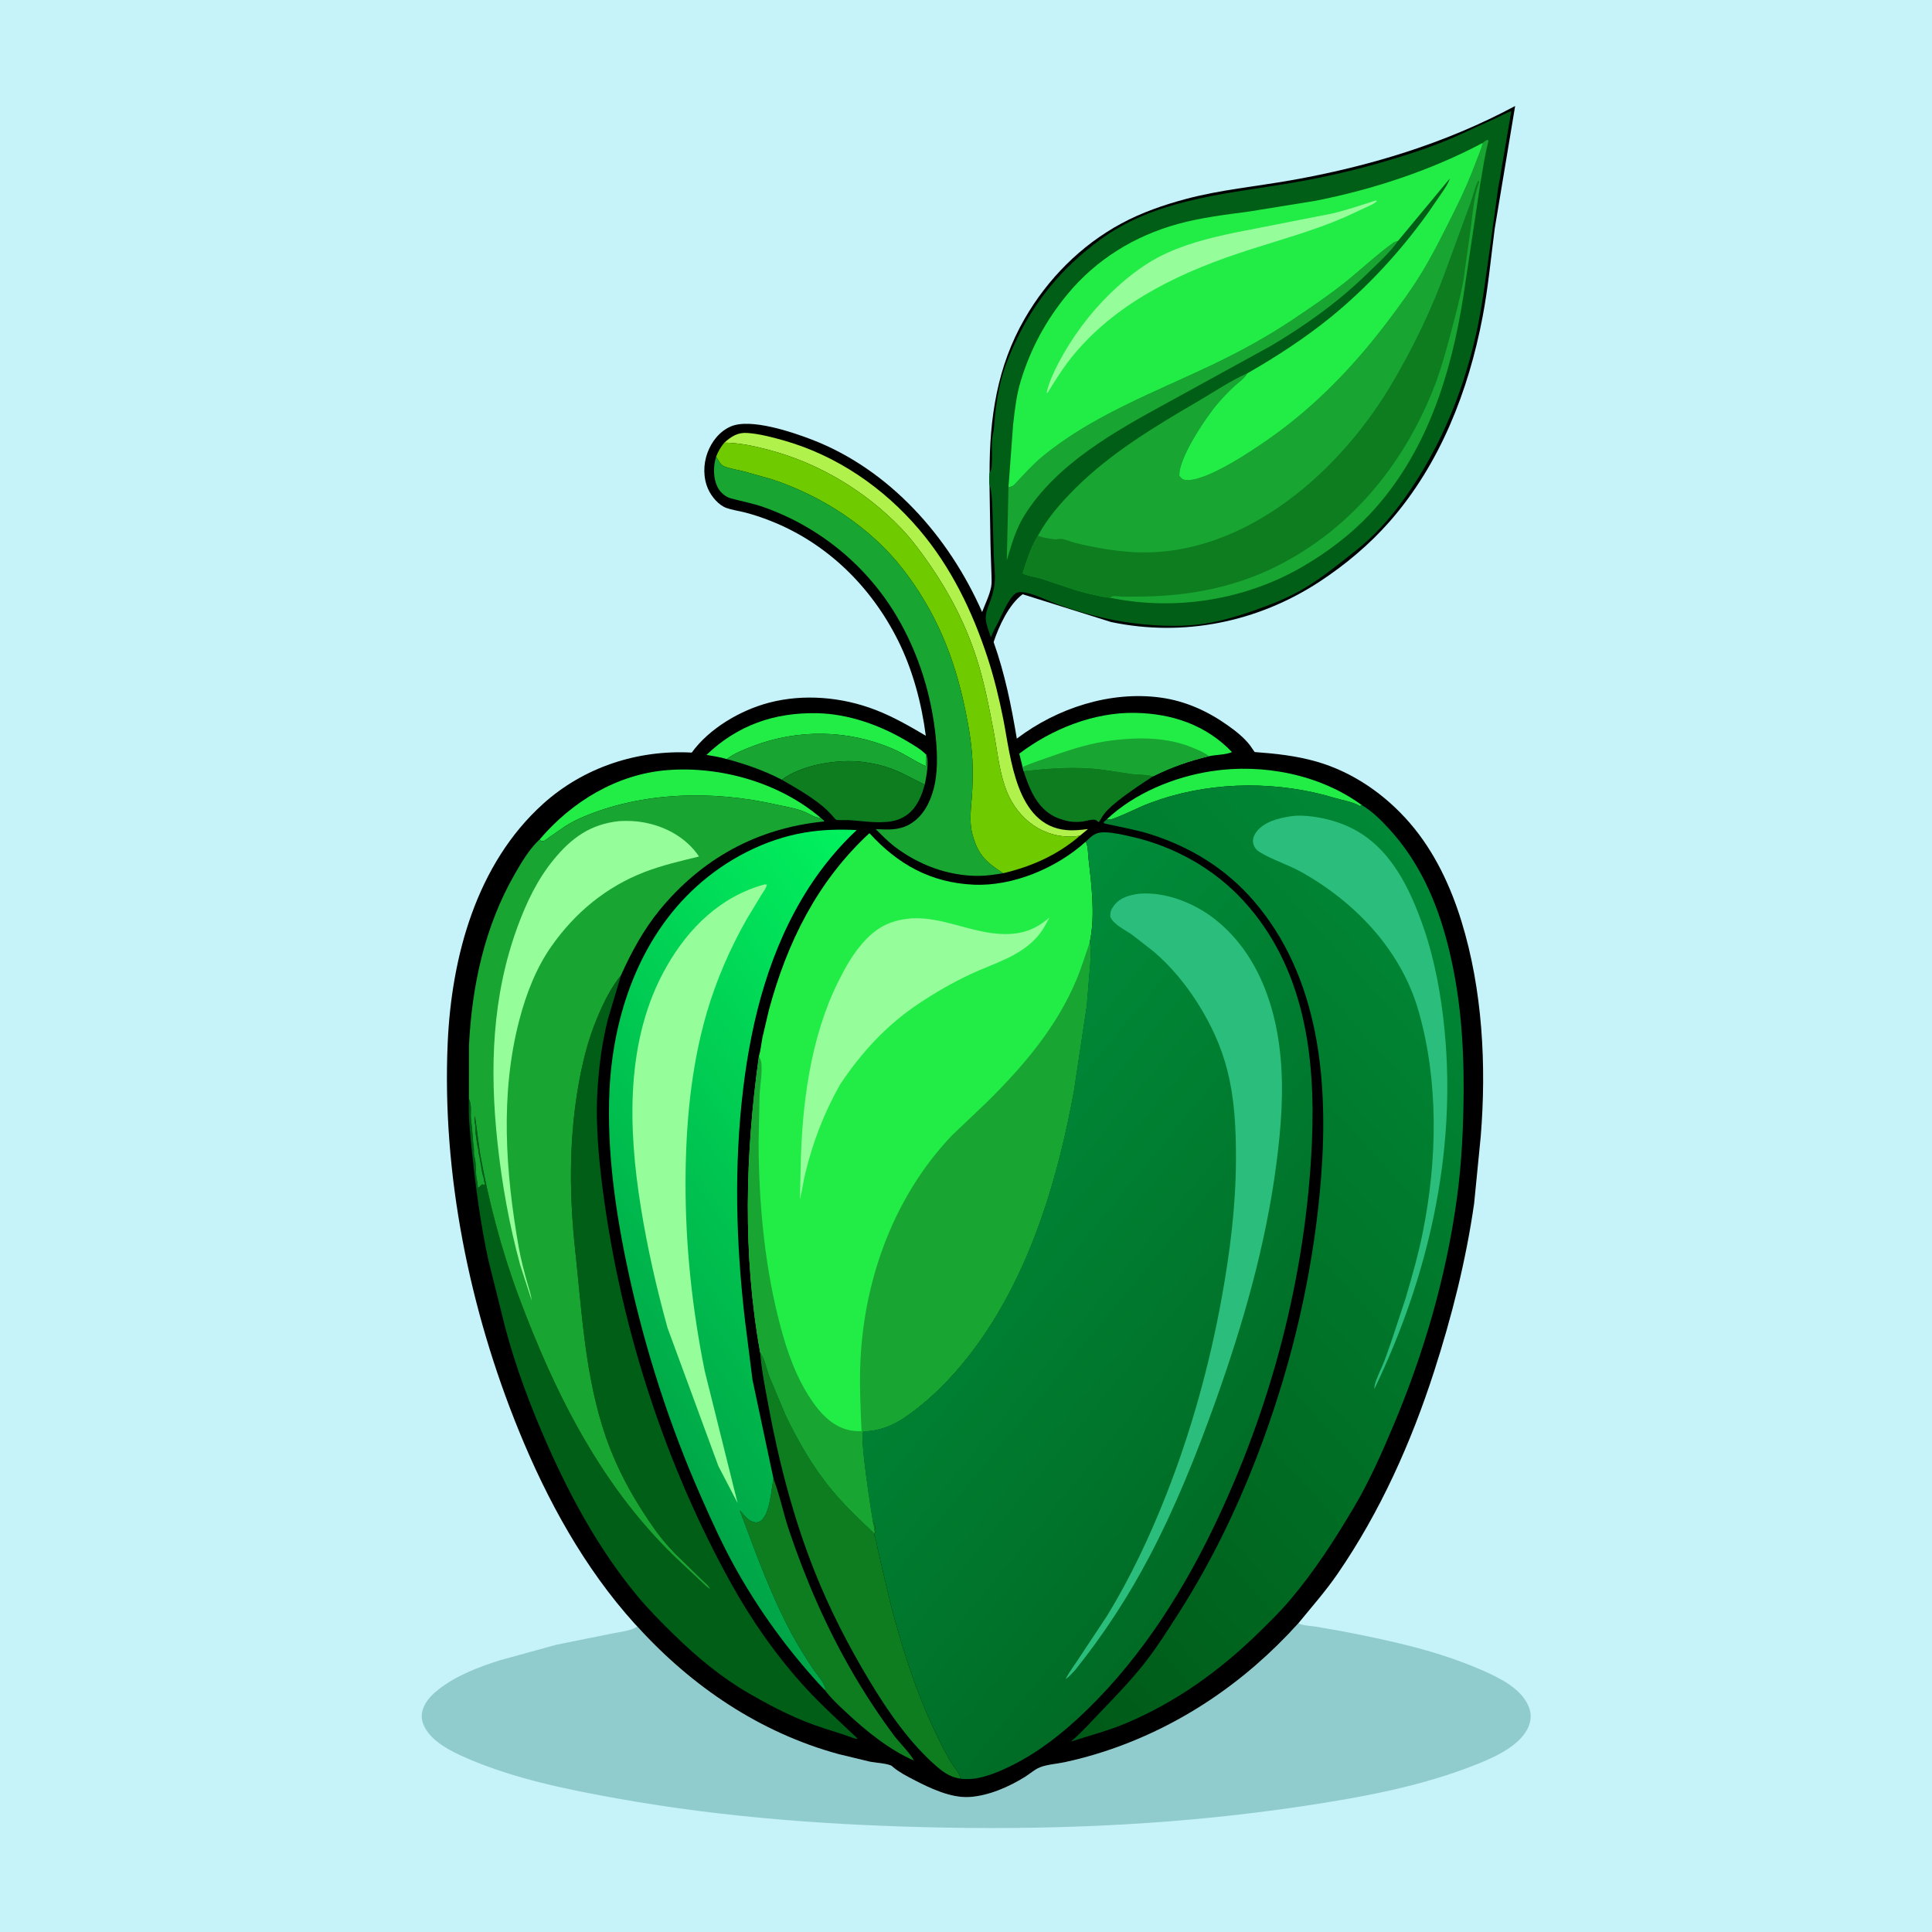 <svg version="1.1" xmlns="http://www.w3.org/2000/svg" style="display: block;" viewBox="0 0 2048 2048" width="1024" height="1024">
<defs>
	<linearGradient id="Gradient1" gradientUnits="userSpaceOnUse" x1="640.125" y1="1475.25" x2="1094.74" y2="1144.69">
		<stop class="stop0" offset="0" stop-opacity="1" stop-color="rgb(0,165,71)"/>
		<stop class="stop1" offset="1" stop-opacity="1" stop-color="rgb(1,242,94)"/>
	</linearGradient>
	<linearGradient id="Gradient2" gradientUnits="userSpaceOnUse" x1="924.134" y1="1600.05" x2="1582.29" y2="1002.21">
		<stop class="stop0" offset="0" stop-opacity="1" stop-color="rgb(0,90,23)"/>
		<stop class="stop1" offset="1" stop-opacity="1" stop-color="rgb(0,136,54)"/>
	</linearGradient>
	<linearGradient id="Gradient3" gradientUnits="userSpaceOnUse" x1="1352.49" y1="1570.55" x2="900.79" y2="1198.02">
		<stop class="stop0" offset="0" stop-opacity="1" stop-color="rgb(0,107,37)"/>
		<stop class="stop1" offset="1" stop-opacity="1" stop-color="rgb(0,141,58)"/>
	</linearGradient>
</defs>
<path transform="translate(0,0)" fill="rgb(198,242,249)" d="M -0 -0 L 2048 0 L 2048 2048 L -0 2048 L -0 -0 z"/>
<path transform="translate(0,0)" fill="rgb(144,204,205)" d="M 1376.22 1720.84 L 1377.71 1721.44 C 1382.69 1723.32 1389.27 1723.49 1394.56 1724.26 L 1422.29 1729.11 C 1473.32 1738.98 1524.77 1749.96 1572.5 1771.14 C 1589.73 1778.79 1611.3 1789.36 1619.66 1807.23 C 1623.23 1814.86 1623.62 1821.88 1620.52 1829.71 C 1612.62 1849.68 1585.88 1861.95 1567.25 1869.5 C 1507.58 1893.67 1442.97 1905.3 1379.59 1914.8 C 1254.44 1933.55 1128.97 1939.59 1002.5 1937.34 C 886.053 1935.26 769.455 1927.09 654.708 1906.52 C 601.339 1896.95 545.741 1885.68 495.769 1864.15 C 478.829 1856.84 455.26 1845.62 448.458 1827.05 C 446.073 1820.54 446.911 1814.03 449.911 1807.92 C 453.342 1800.92 459.203 1795.31 465.267 1790.58 C 483.834 1776.09 507.467 1767.08 529.727 1760.04 L 589.871 1743.48 L 649.083 1731.57 C 657.174 1729.89 668.9 1728.8 675.606 1724.18 C 733.293 1787.76 805.679 1836.79 889.152 1859.49 L 922.117 1867.45 C 927.37 1868.53 941.796 1869.35 945.534 1872.14 L 946.743 1873.26 C 952.929 1878.51 961.077 1882.73 968.243 1886.46 C 985.415 1895.41 1007.84 1906.14 1027.59 1904.91 C 1048.02 1903.63 1069.28 1894.28 1086.5 1883.59 C 1091.55 1880.46 1096.76 1875.69 1102.23 1873.5 C 1109.97 1870.4 1120.32 1869.79 1128.61 1868.01 C 1142.33 1865.07 1156.15 1861.34 1169.5 1857.02 C 1249.94 1830.96 1319.78 1783.43 1376.22 1720.84 z"/>
<path transform="translate(0,0)" fill="rgb(0,0,0)" d="M 1048.98 501.239 C 1048.95 443.236 1056.85 388.681 1086.23 337.759 C 1110.48 295.732 1145.74 260.046 1188.6 236.953 C 1210.3 225.261 1233.15 217.331 1256.91 210.965 C 1293.15 201.251 1330.97 197.722 1367.87 191.219 C 1450.72 176.618 1531.7 152.288 1606.12 112.36 L 1584.5 242.092 C 1580.42 273.356 1577.52 304.882 1571.62 335.872 C 1556.66 414.512 1526.43 491.995 1473.12 552.802 C 1451.7 577.234 1425.69 599.004 1398.55 616.756 C 1333.02 659.623 1254.44 675.492 1177.81 659.372 L 1084.03 629.92 C 1069.4 640.773 1058.96 663.619 1053.27 680.573 C 1065.23 714.316 1071.96 747.719 1077.87 782.968 C 1120.4 750.663 1177.04 732.111 1230.51 739.5 C 1256.61 743.106 1280.02 753.734 1301.42 768.891 C 1309.88 774.884 1318.76 781.846 1325.09 790.133 L 1329.98 797.193 C 1352.09 798.791 1373.82 801.137 1395.24 807.235 C 1434.06 818.285 1468.68 842.375 1494.86 872.875 C 1520.49 902.729 1537.61 939.043 1549.14 976.406 C 1571.56 1049.09 1575.78 1129.11 1569.64 1204.66 L 1562.64 1275.76 C 1553.91 1336.5 1539.05 1395.27 1520.27 1453.59 C 1495.94 1529.11 1463.01 1602.71 1417.94 1668.24 C 1405.13 1686.87 1390.47 1703.4 1376.22 1720.84 C 1319.78 1783.43 1249.94 1830.96 1169.5 1857.02 C 1156.15 1861.34 1142.33 1865.07 1128.61 1868.01 C 1120.32 1869.79 1109.97 1870.4 1102.23 1873.5 C 1096.76 1875.69 1091.55 1880.46 1086.5 1883.59 C 1069.28 1894.28 1048.02 1903.63 1027.59 1904.91 C 1007.84 1906.14 985.415 1895.41 968.243 1886.46 C 961.077 1882.73 952.929 1878.51 946.743 1873.26 L 945.534 1872.14 C 941.796 1869.35 927.37 1868.53 922.117 1867.45 L 889.152 1859.49 C 805.679 1836.79 733.293 1787.76 675.606 1724.18 L 673.047 1721.5 C 619.346 1662.11 580.051 1590.32 549.972 1516.51 C 497.648 1388.12 468.419 1244.38 474.573 1105.53 C 478.649 1013.56 505.231 915.766 575.562 852.233 C 618.573 813.38 675.755 794.604 733.268 797.783 C 751.905 772.114 784.706 752.915 815.1 744.91 C 851.917 735.215 892.627 738.858 928.026 752.504 C 946.739 759.717 964.164 769.741 981.383 779.911 C 976.917 745.297 967.45 709.86 951.799 678.612 C 923.24 621.596 876.574 575.715 816.819 552.152 C 807.679 548.548 798.445 545.413 788.908 543.04 C 782.65 541.483 776.017 540.601 769.943 538.419 C 761.78 535.487 754.351 526.512 750.838 518.862 C 745.303 506.81 745.396 492.338 749.927 480 C 754.297 468.099 762.798 457.219 774.625 452.08 C 795.506 443.006 839.715 457.969 860.516 465.97 C 943.228 497.787 1005.98 569.053 1041.1 648.781 C 1044.32 640.216 1048.94 631.032 1050.67 622.049 C 1051.5 617.706 1051.05 612.761 1050.98 608.33 L 1049.99 578.5 L 1048.89 513.548 C 1048.41 509.45 1048.78 505.347 1048.98 501.239 z"/>
<path transform="translate(0,0)" fill="rgb(34,237,71)" d="M 1173.1 868.632 C 1202.68 840.717 1244.51 823.589 1284.2 817.488 C 1338.6 809.126 1399.08 820.84 1443.72 853.536 L 1441.47 854.5 L 1440.3 853.76 C 1433.49 849.973 1422.6 848.197 1415 845.895 C 1356.02 828.042 1288.87 827.97 1230.15 847.333 C 1223.24 849.613 1216.33 852.125 1209.67 855.05 C 1201.02 858.849 1192.47 863.111 1183.64 866.466 C 1180.22 867.764 1176.8 869.422 1173.1 868.632 z"/>
<path transform="translate(0,0)" fill="rgb(34,237,71)" d="M 770.441 804.677 C 763.508 802.544 756.003 801.521 748.862 800.235 C 781.996 768.628 820.719 755.185 865.984 756.015 C 899.318 756.626 933.357 768.818 961.749 785.822 C 968.576 789.91 976.432 794.366 981.982 800.123 L 981.546 812.251 C 969.227 806.8 958.476 798.939 946.08 793.633 C 899.042 773.498 846.098 772.603 798.195 790.887 C 789.333 794.269 777.767 798.768 770.441 804.677 z"/>
<path transform="translate(0,0)" fill="rgb(13,125,32)" d="M 1085.02 817.181 C 1109.08 814.542 1133.23 812.599 1157.45 814.468 C 1171.81 815.577 1186 818.354 1200.26 820.298 C 1207.21 821.245 1215.86 820.536 1222.34 822.847 C 1209.62 831.284 1196.88 839.401 1185 849.019 C 1178.49 854.289 1171.47 860.1 1167.35 867.522 C 1166.44 869.152 1165.97 870.266 1164.5 871.473 C 1163.37 870.512 1162.17 869.328 1160.66 869.039 C 1157.47 868.429 1152.26 870.059 1148.96 870.615 C 1142.37 871.726 1135.14 871.519 1128.72 869.63 L 1127 869.102 C 1123.73 868.142 1120.71 867.162 1117.68 865.587 C 1098.79 855.788 1091.26 836.361 1085.02 817.181 z"/>
<path transform="translate(0,0)" fill="rgb(24,165,50)" d="M 770.441 804.677 C 777.767 798.768 789.333 794.269 798.195 790.887 C 846.098 772.603 899.042 773.498 946.08 793.633 C 958.476 798.939 969.227 806.8 981.546 812.251 L 981.982 800.123 C 984.979 807.967 981.945 823.479 980.276 831.741 C 969.732 826.85 959.548 820.827 948.838 816.408 C 937.671 811.799 926.16 809.192 914.211 807.647 C 888.993 804.387 849.456 810.637 828.841 826.592 C 810.198 816.859 790.725 810.064 770.441 804.677 z"/>
<path transform="translate(0,0)" fill="rgb(34,237,71)" d="M 572.11 889.78 C 606.236 849.652 654.183 820.563 707.267 816.37 C 763.894 811.898 826.127 829.645 869.724 866.727 C 864.77 867.553 857.61 862.447 852.864 860.528 C 843.429 856.713 832.35 855.055 822.413 852.798 C 755.828 837.675 680.595 839.105 617.232 866.36 C 610.972 869.052 605.025 872.102 599.267 875.751 L 582.444 887.402 C 581.067 888.361 577.566 891.3 576 891.628 C 575.172 891.801 574.311 891.525 573.466 891.473 L 572.11 889.78 z"/>
<path transform="translate(0,0)" fill="rgb(13,125,32)" d="M 828.841 826.592 C 849.456 810.637 888.993 804.387 914.211 807.647 C 926.16 809.192 937.671 811.799 948.838 816.408 C 959.548 820.827 969.732 826.85 980.276 831.741 C 977.719 841.003 974.271 850.19 968.042 857.664 C 961.261 865.801 951.708 870.21 941.223 871.138 L 939.5 871.276 C 925.88 872.496 913.045 870.052 899.537 869.343 C 897.12 869.216 887.697 869.707 886.283 868.896 C 884.923 868.116 882.576 864.845 881.386 863.579 C 878.169 860.153 874.87 856.937 871.215 853.978 C 858.033 843.309 843.479 835.032 828.841 826.592 z"/>
<path transform="translate(0,0)" fill="rgb(176,242,75)" d="M 767.842 469.209 C 775.322 462.616 781.941 458.225 792.233 458.959 C 804.776 459.853 818.43 463.394 830.533 466.823 C 886.956 482.809 936.454 516.793 974.332 561.303 C 1008.06 600.934 1030.88 648.136 1046.95 697.377 C 1053.85 718.539 1059.13 740.301 1063.48 762.125 C 1071.55 802.579 1076.75 874.815 1130.3 879.901 C 1137.77 880.61 1145.9 879.815 1153.33 878.803 L 1145 885.724 C 1141.22 886.561 1137.48 886.879 1133.61 886.83 C 1100.83 886.416 1075.6 864.034 1065.34 833.855 C 1058.9 814.919 1057.03 794.975 1053.34 775.43 C 1048.38 749.2 1043.26 722.39 1034.99 697 C 1023.48 661.667 1007.01 629.588 985.935 599 C 976.54 585.361 966.582 571.8 955.108 559.817 C 917.561 520.609 867.933 490.867 815.35 477.007 C 799.125 472.73 784.718 469.536 767.842 469.209 z"/>
<path transform="translate(0,0)" fill="rgb(34,237,71)" d="M 1083.97 812.979 L 1080.47 798.912 C 1114.88 772.806 1159.35 754.932 1202.96 755.662 C 1242.36 756.322 1278.36 768.405 1305.99 797.24 C 1299.5 800.133 1288.99 800.036 1281.65 801.589 C 1260.6 806.582 1241.69 813.204 1222.34 822.847 C 1215.86 820.536 1207.21 821.245 1200.26 820.298 C 1186 818.354 1171.81 815.577 1157.45 814.468 C 1133.23 812.599 1109.08 814.542 1085.02 817.181 L 1083.97 812.979 z"/>
<path transform="translate(0,0)" fill="rgb(24,165,50)" d="M 1083.97 812.979 C 1094.41 808.463 1105.28 804.943 1116.01 801.169 C 1136.99 793.79 1157.3 787.422 1179.47 784.753 C 1207.81 781.343 1237.45 781.44 1264.13 792.521 C 1270.22 795.046 1276.43 797.507 1281.65 801.589 C 1260.6 806.582 1241.69 813.204 1222.34 822.847 C 1215.86 820.536 1207.21 821.245 1200.26 820.298 C 1186 818.354 1171.81 815.577 1157.45 814.468 C 1133.23 812.599 1109.08 814.542 1085.02 817.181 L 1083.97 812.979 z"/>
<path transform="translate(0,0)" fill="rgb(13,125,32)" d="M 819.925 1567.53 C 826.656 1585.14 830.422 1604.51 836.51 1622.51 C 854.412 1675.44 876.294 1725.87 904.459 1774.2 C 917.549 1796.66 931.932 1818.51 947.459 1839.37 C 954.031 1848.2 963.555 1856.81 968.856 1866.27 C 942.78 1855 917.937 1834.77 897.232 1815.42 C 889.508 1808.2 881.012 1800.43 874.719 1791.93 C 874.928 1790.18 875.023 1789.24 874.367 1787.6 C 871.869 1781.35 865.507 1774.44 861.699 1768.73 C 853.441 1756.35 845.509 1743.69 838.517 1730.55 C 816.223 1688.65 800.805 1645.23 784.188 1600.97 C 787.785 1604.74 791.595 1610.31 796.392 1612.49 C 799.183 1613.75 802.141 1614.41 805 1613.04 C 816.231 1607.65 817.61 1578.44 819.925 1567.53 z"/>
<path transform="translate(0,0)" fill="rgb(111,202,0)" d="M 759.116 484.149 C 761.212 478.492 764 473.845 767.842 469.209 C 784.718 469.536 799.125 472.73 815.35 477.007 C 867.933 490.867 917.561 520.609 955.108 559.817 C 966.582 571.8 976.54 585.361 985.935 599 C 1007.01 629.588 1023.48 661.667 1034.99 697 C 1043.26 722.39 1048.38 749.2 1053.34 775.43 C 1057.03 794.975 1058.9 814.919 1065.34 833.855 C 1075.6 864.034 1100.83 886.416 1133.61 886.83 C 1137.48 886.879 1141.22 886.561 1145 885.724 C 1121.28 906.225 1093.75 918.507 1063.45 925.662 C 1045.07 913.934 1036.61 906.135 1030.7 884 C 1027.32 871.327 1029.29 856.774 1030.27 843.83 C 1031.04 833.639 1031.13 823.408 1031.02 813.191 C 1030.79 792.951 1027.35 772.508 1023.28 752.719 C 1011.76 696.68 992.094 648.362 956.892 603 C 922.482 558.659 870.365 525.006 817.284 507.799 L 787.747 499.524 C 781.149 497.934 773.878 496.91 767.585 494.343 C 763.775 492.789 761.277 487.539 759.116 484.149 z"/>
<path transform="translate(0,0)" fill="rgb(13,125,32)" d="M 805.821 1433.61 C 810.97 1439.04 812.9 1451.21 815.708 1458.48 L 832.652 1499.01 C 846.144 1527.41 862.25 1555.38 882.424 1579.59 C 896.218 1596.15 911.55 1610.56 927.096 1625.39 L 925.554 1615.13 L 927.155 1615.23 L 928.222 1623 L 927.799 1624.04 L 926.601 1627.5 L 927.024 1628.31 C 928.913 1632.23 929.574 1637.22 930.294 1641.5 C 930.717 1644.01 931.608 1646.42 932.09 1648.99 L 933.573 1656 L 934.102 1657.99 L 943.539 1697.89 C 953.343 1736.24 965 1774.38 980.223 1810.96 C 987.817 1829.21 996.432 1847.35 1006.03 1864.62 C 1009.25 1870.41 1014.56 1876.12 1017.17 1882 C 1017.67 1883.12 1017.63 1884.19 1017.63 1885.38 C 1008.24 1883.94 1001.23 1879.59 994.072 1873.51 C 964.966 1848.76 940.806 1813.61 921.267 1781.02 C 899.118 1744.07 879.622 1706.16 863.654 1666.11 C 841.313 1610.06 825.763 1550.46 814.794 1491.17 C 811.297 1472.27 807.256 1452.77 805.821 1433.61 z"/>
<path transform="translate(0,0)" fill="rgb(24,165,50)" d="M 759.116 484.149 C 761.277 487.539 763.775 492.789 767.585 494.343 C 773.878 496.91 781.149 497.934 787.747 499.524 L 817.284 507.799 C 870.365 525.006 922.482 558.659 956.892 603 C 992.094 648.362 1011.76 696.68 1023.28 752.719 C 1027.35 772.508 1030.79 792.951 1031.02 813.191 C 1031.13 823.408 1031.04 833.639 1030.27 843.83 C 1029.29 856.774 1027.32 871.327 1030.7 884 C 1036.61 906.135 1045.07 913.934 1063.45 925.662 C 1054.73 927.099 1046.15 928.424 1037.28 928.47 C 1005.13 928.638 973.553 916.752 948.179 897.329 C 941.049 891.871 934.676 885.194 928.27 878.912 C 940.74 879.494 952.754 880.382 964 873.934 C 978.059 865.874 985.493 851.805 989.607 836.592 C 994.136 819.84 993.725 800.158 992.076 783 C 987.721 737.676 974.043 693.136 950.871 653.844 C 918.824 599.504 868.56 558.38 809.168 537.471 C 797.649 533.416 786.159 531.436 774.504 528.222 C 769.16 526.749 763.787 522.167 761.149 517.326 C 755.851 507.605 755.818 494.488 759.116 484.149 z"/>
<path transform="translate(0,0)" fill="rgb(1,94,22)" d="M 497.074 1164.66 C 500.705 1172.61 498.252 1180.37 499.484 1188.5 C 500.91 1197.91 500.877 1207.55 502.265 1217.01 C 502.69 1219.91 501.901 1222.6 502.793 1225.5 C 505.07 1232.92 503.905 1242.31 505.356 1250 C 505.971 1253.26 506.441 1255.61 506.49 1259 C 509.123 1258.61 508.66 1256.32 511.75 1255.41 L 513.474 1256.41 L 514 1254.5 L 513.326 1252.67 C 512.941 1251.1 513.084 1249.71 512.542 1248.08 C 511.553 1245.12 510.761 1241.77 510.326 1238.67 L 510 1235.5 L 509 1230.5 C 508.514 1228.52 508.508 1226.34 508 1224.5 C 507.274 1221.87 507.36 1223.57 507.219 1221.66 L 507 1218.5 C 505.552 1212.98 505.103 1206.98 504.16 1201.34 C 503.739 1198.83 504.421 1196.01 504 1193.5 C 503.364 1189.7 502.37 1187.06 503.5 1183.01 L 508.756 1222.12 C 517.779 1272.92 531.679 1325.63 549.706 1373.98 C 588.829 1478.9 639.431 1579.92 722.473 1657.07 L 742.6 1675.87 C 745.74 1678.76 749.167 1682.75 752.988 1684.5 C 751.281 1680.62 746.339 1676.89 743.32 1673.89 L 715.132 1646.36 C 707.99 1638.9 700.956 1630.76 694.931 1622.36 C 672.932 1591.7 654.575 1558.85 642.191 1523.09 C 620.295 1459.85 616.875 1391.6 609.752 1325.58 C 603.729 1269.76 603.041 1213.55 611.904 1158 C 616.331 1130.26 622.626 1103.35 633.678 1077.42 C 640.418 1061.61 647.561 1047.11 658.342 1033.71 L 644.367 1080.51 C 638.168 1105.12 634.781 1130.96 633.302 1156.27 C 631.059 1194.67 635.23 1234.85 640.545 1272.9 C 660.147 1413.25 706.221 1554.32 774.921 1678.36 C 796.744 1717.77 824.025 1756.74 854.576 1789.86 C 871.868 1808.6 890.954 1825.65 909.368 1843.26 C 907.225 1843.83 897.755 1839.87 894.948 1838.97 C 880.624 1834.38 866.341 1830.09 852.38 1824.44 C 832.442 1816.37 813.074 1806.12 794.462 1795.38 C 764.683 1778.2 738.48 1756.42 714.007 1732.4 C 700.582 1719.23 687.308 1705.96 675.313 1691.44 C 635.87 1643.7 606.013 1589.41 580.947 1533 C 562.833 1492.23 546.974 1450.36 535.529 1407.19 L 517.386 1334.58 C 509.747 1298.46 504.576 1261.4 500.736 1224.71 C 498.686 1205.12 496.178 1184.33 497.074 1164.66 z"/>
<path transform="translate(0,0)" fill="rgb(24,165,50)" d="M 572.11 889.78 L 573.466 891.473 C 574.311 891.525 575.172 891.801 576 891.628 C 577.566 891.3 581.067 888.361 582.444 887.402 L 599.267 875.751 C 605.025 872.102 610.972 869.052 617.232 866.36 C 680.595 839.105 755.828 837.675 822.413 852.798 C 832.35 855.055 843.429 856.713 852.864 860.528 C 857.61 862.447 864.77 867.553 869.724 866.727 L 873.5 869.896 L 873.5 870.822 C 802.806 877.702 743.64 910.26 698.817 965.207 C 682.216 985.558 669.016 1009.79 658.342 1033.71 C 647.561 1047.11 640.418 1061.61 633.678 1077.42 C 622.626 1103.35 616.331 1130.26 611.904 1158 C 603.041 1213.55 603.729 1269.76 609.752 1325.58 C 616.875 1391.6 620.295 1459.85 642.191 1523.09 C 654.575 1558.85 672.932 1591.7 694.931 1622.36 C 700.956 1630.76 707.99 1638.9 715.132 1646.36 L 743.32 1673.89 C 746.339 1676.89 751.281 1680.62 752.988 1684.5 C 749.167 1682.75 745.74 1678.76 742.6 1675.87 L 722.473 1657.07 C 639.431 1579.92 588.829 1478.9 549.706 1373.98 C 531.679 1325.63 517.779 1272.92 508.756 1222.12 L 503.5 1183.01 C 502.37 1187.06 503.364 1189.7 504 1193.5 C 504.421 1196.01 503.739 1198.83 504.16 1201.34 C 505.103 1206.98 505.552 1212.98 507 1218.5 L 507.219 1221.66 C 507.36 1223.57 507.274 1221.87 508 1224.5 C 508.508 1226.34 508.514 1228.52 509 1230.5 L 510 1235.5 L 510.326 1238.67 C 510.761 1241.77 511.553 1245.12 512.542 1248.08 C 513.084 1249.71 512.941 1251.1 513.326 1252.67 L 514 1254.5 L 513.474 1256.41 L 511.75 1255.41 C 508.66 1256.32 509.123 1258.61 506.49 1259 C 506.441 1255.61 505.971 1253.26 505.356 1250 C 503.905 1242.31 505.07 1232.92 502.793 1225.5 C 501.901 1222.6 502.69 1219.91 502.265 1217.01 C 500.877 1207.55 500.91 1197.91 499.484 1188.5 C 498.252 1180.37 500.705 1172.61 497.074 1164.66 L 497.121 1108.27 C 500.271 1044.57 513.75 982.06 545.732 926.392 C 552.794 914.099 561.547 899.358 572.11 889.78 z"/>
<path transform="translate(0,0)" fill="rgb(149,253,154)" d="M 656.65 870.399 C 665.59 869.914 674.173 870.234 683 871.898 C 706.074 876.248 727.683 888.172 741.007 907.931 C 721.383 912.75 701.88 917.173 682.984 924.493 C 642.452 940.196 609.405 967.642 584.561 1003.06 C 568.237 1026.33 557.812 1053.47 550.615 1080.82 C 529.865 1159.69 535.914 1243.33 550 1322.77 C 552.191 1334.97 555.451 1347.23 558.745 1359.17 C 560.528 1365.63 562.837 1372.09 563.701 1378.75 L 551.402 1340.88 C 539.79 1298.4 532.026 1254.78 527.332 1211.01 C 518.989 1133.18 521.443 1056.25 548.723 982.068 C 558.017 956.793 569.493 932.633 586.587 911.624 C 605.638 888.211 626.089 873.453 656.65 870.399 z"/>
<path transform="translate(0,0)" fill="url(#Gradient1)" d="M 874.719 1791.93 L 868.135 1785.01 C 834.631 1748.3 805.073 1707.59 780.715 1664.28 C 766.604 1639.19 754.606 1612.75 743.008 1586.43 C 709.463 1510.29 684.119 1431.28 666.431 1350 C 652.715 1286.97 642.945 1219.91 646.102 1155.23 C 649.989 1075.6 677.962 994.619 738.05 939.977 C 769.842 911.067 810.809 889.591 853.385 882.463 C 871.792 879.382 889.55 879.032 908.12 879.885 C 889.002 897.74 871.527 918.981 857.403 940.923 C 816.153 1005.01 796.76 1079.5 787.765 1154.4 C 777.937 1236.24 780.183 1317.67 789.682 1399.39 L 797.688 1462.68 L 819.925 1567.53 C 817.61 1578.44 816.231 1607.65 805 1613.04 C 802.141 1614.41 799.183 1613.75 796.392 1612.49 C 791.595 1610.31 787.785 1604.74 784.188 1600.97 C 800.805 1645.23 816.223 1688.65 838.517 1730.55 C 845.509 1743.69 853.441 1756.35 861.699 1768.73 C 865.507 1774.44 871.869 1781.35 874.367 1787.6 C 875.023 1789.24 874.928 1790.18 874.719 1791.93 z"/>
<path transform="translate(0,0)" fill="rgb(149,253,154)" d="M 810.51 937.5 L 812.914 937.688 C 812.275 941.673 808.842 945.843 806.73 949.264 L 791.705 974.091 C 773.95 1005.26 759.069 1039.53 749.067 1073.97 C 732.351 1131.51 726.897 1192.46 726.711 1252.17 C 726.499 1320.1 733.613 1386.4 746.974 1453 L 781.892 1593.28 L 761.557 1554.25 L 707.665 1407.78 C 696.037 1365.84 686.368 1323.41 679.431 1280.44 C 665.751 1195.71 662.557 1101.9 706.479 1024.78 C 729.92 983.611 763.79 950.287 810.51 937.5 z"/>
<path transform="translate(0,0)" fill="url(#Gradient2)" d="M 1173.1 868.632 C 1176.8 869.422 1180.22 867.764 1183.64 866.466 C 1192.47 863.111 1201.02 858.849 1209.67 855.05 C 1216.33 852.125 1223.24 849.613 1230.15 847.333 C 1288.87 827.97 1356.02 828.042 1415 845.895 C 1422.6 848.197 1433.49 849.973 1440.3 853.76 L 1441.47 854.5 L 1443.72 853.536 C 1454.44 859.841 1463.93 869.329 1472.33 878.453 C 1503.99 912.849 1522.56 954.626 1534.24 999.469 C 1547.62 1050.82 1551.78 1103.09 1551.51 1156.01 C 1551.32 1193.71 1549.58 1231.47 1544.57 1268.86 C 1533.43 1352.12 1509.44 1434.49 1476.81 1511.76 C 1464.54 1540.81 1451.64 1569.95 1435.59 1597.14 C 1415.16 1631.75 1393.47 1665.47 1367.41 1696.19 C 1356.68 1708.85 1344.51 1720.76 1332.59 1732.31 C 1291.91 1771.71 1247.06 1803.91 1194.78 1826.22 C 1175.35 1834.52 1155.24 1839.66 1135.23 1846.15 C 1147.45 1835.66 1158.13 1823.53 1169.29 1811.95 C 1184.77 1795.86 1200.29 1779.61 1214.04 1762 C 1226.36 1746.22 1237.18 1729.09 1248 1712.27 C 1288.7 1649.03 1319.95 1581.41 1344.68 1510.48 C 1374.27 1425.61 1393.57 1336.99 1400.47 1247.29 C 1408.31 1145.38 1398.39 1035.27 1328.81 954.766 C 1299.53 920.887 1262.05 897.846 1219.63 884.392 C 1204.55 879.608 1189.4 877.075 1174.04 873.662 C 1173.85 873.621 1170.16 872.743 1170.15 872.73 C 1169.92 872.253 1170.17 871.669 1170.18 871.138 L 1173.1 868.632 z"/>
<path transform="translate(0,0)" fill="rgb(42,189,123)" d="M 1367.96 865.342 C 1375.08 864.1 1384.52 864.63 1391.7 865.628 C 1406 867.615 1419.5 871.323 1432.49 877.732 C 1473.97 898.201 1494.55 941.634 1508.99 983.185 C 1521 1017.74 1527.74 1055.68 1531.29 1091.98 C 1544.14 1223.13 1513.73 1354.51 1456.83 1472.46 C 1456.8 1466.37 1460.45 1459.3 1462.74 1453.67 C 1467.83 1443.07 1471.45 1431.58 1475.36 1420.5 L 1490.12 1375.88 C 1496.98 1352.49 1503.65 1329.24 1508.41 1305.31 C 1523.48 1229.58 1525.12 1147.2 1503.95 1072.5 C 1485.67 1007.94 1437.48 956.993 1379.88 924.617 C 1365.68 916.64 1349.45 911.796 1335.74 903.5 C 1331.79 901.112 1329.17 897.985 1328.36 893.331 C 1327.71 889.606 1329.22 885.524 1331.35 882.5 C 1339.31 871.18 1355.08 867.285 1367.96 865.342 z"/>
<path transform="translate(0,0)" fill="rgb(34,237,71)" d="M 804.49 1119.68 C 806.357 1113.39 806.988 1106.26 808.224 1099.77 L 815.016 1070.84 C 834.387 998.924 866.304 934.368 921.626 883.178 C 951.852 916.276 986.527 935.648 1031.88 937.782 C 1073.84 939.757 1120.16 920.04 1150.81 892.3 C 1153.47 896.241 1153.28 904.827 1153.84 909.758 C 1156.94 937.133 1160.92 968.663 1155.78 995.871 L 1155.19 998.761 C 1157.06 1008.97 1155.61 1020.46 1154.77 1030.79 L 1151.91 1065.96 L 1138.28 1156.56 C 1121.72 1246.79 1094.41 1340.09 1041.98 1416.48 C 1019.56 1449.15 991.502 1480.31 958.647 1502.66 C 945.905 1511.32 930.562 1517.23 915.04 1517.1 C 910.843 1524.18 923.498 1602.59 925.554 1615.13 L 927.096 1625.39 C 911.55 1610.56 896.218 1596.15 882.424 1579.59 C 862.25 1555.38 846.144 1527.41 832.652 1499.01 L 815.708 1458.48 C 812.9 1451.21 810.97 1439.04 805.821 1433.61 C 787.219 1330.48 790.022 1223.07 804.49 1119.68 z"/>
<path transform="translate(0,0)" fill="rgb(149,253,154)" d="M 967.56 973.412 C 998.755 972.304 1027.03 987.371 1057.5 989.784 C 1079.45 991.523 1095.71 987.128 1112.39 972.645 C 1108.52 980.192 1104.66 987.377 1098.93 993.698 C 1080.26 1014.28 1053.45 1021.16 1029.09 1032.53 C 1010.05 1041.41 991.217 1052.3 973.75 1063.95 C 939.745 1086.64 912.986 1115.84 890.504 1149.65 C 873.614 1179.65 862.003 1209.6 853.8 1243.06 C 851.512 1252.39 850.385 1261.96 847.946 1271.25 L 848.735 1237.72 C 849.889 1172.05 858.933 1100.01 888.578 1040.55 C 895.669 1026.33 903.46 1012.37 913.9 1000.29 C 929.09 982.718 944.397 975.059 967.56 973.412 z"/>
<path transform="translate(0,0)" fill="rgb(24,165,50)" d="M 1155.19 998.761 C 1157.06 1008.97 1155.61 1020.46 1154.77 1030.79 L 1151.91 1065.96 L 1138.28 1156.56 C 1121.72 1246.79 1094.41 1340.09 1041.98 1416.48 C 1019.56 1449.15 991.502 1480.31 958.647 1502.66 C 945.905 1511.32 930.562 1517.23 915.04 1517.1 C 910.843 1524.18 923.498 1602.59 925.554 1615.13 L 927.096 1625.39 C 911.55 1610.56 896.218 1596.15 882.424 1579.59 C 862.25 1555.38 846.144 1527.41 832.652 1499.01 L 815.708 1458.48 C 812.9 1451.21 810.97 1439.04 805.821 1433.61 C 787.219 1330.48 790.022 1223.07 804.49 1119.68 C 805.629 1121.96 806.885 1124.39 807.115 1126.96 C 808.065 1137.61 805.795 1149.85 805.183 1160.58 L 804.136 1211.83 C 804.422 1272.37 809.854 1335.09 824.263 1393.96 C 831.35 1422.92 840.066 1451.45 855.64 1477.11 C 862.748 1488.82 872.305 1501.77 884 1509.09 L 885.118 1509.82 C 893.356 1515.08 903.56 1517.59 913.29 1517.02 C 912.136 1491.58 910.874 1465.55 912.22 1440.1 C 916.83 1352.96 948.722 1266.81 1009.45 1203.22 L 1046.68 1167.83 C 1084.97 1129.88 1119.67 1089.31 1140.85 1039.09 C 1146.43 1025.87 1150.49 1012.29 1155.19 998.761 z"/>
<path transform="translate(0,0)" fill="rgb(1,94,22)" d="M 1048.98 501.239 L 1049.81 499.883 C 1051.47 496.878 1051.31 492.239 1051.47 488.848 C 1051.9 479.895 1050.6 468.319 1052.56 460 C 1054.07 453.626 1054.12 446.274 1054.84 439.736 C 1056.06 428.527 1057.94 416.378 1060.58 405.422 C 1064.21 390.362 1070.14 375.939 1076.71 361.938 C 1097.26 318.124 1126.73 283.234 1165.62 254.503 C 1222.15 212.736 1293.03 206.165 1360.14 195.386 C 1395.53 189.702 1430.41 182.025 1464.85 172.039 C 1490.74 164.535 1517.22 156.072 1541.92 145.224 L 1585.37 125.445 C 1590.89 122.966 1596.36 119.854 1602.03 117.805 L 1590.93 183.225 C 1590.34 188.901 1588.7 194.639 1587.93 200.365 L 1579.03 265.5 C 1574.69 295.168 1571.26 325.045 1564.64 354.329 C 1552.37 408.586 1532.67 459.838 1503.08 507 C 1485.36 535.226 1463.81 562.681 1437.43 583.453 C 1419.35 597.699 1401.71 612.333 1381.79 624.069 C 1365.38 633.735 1347.94 640.626 1330.05 646.893 C 1310.12 653.878 1289.44 660.046 1268.3 662.211 C 1246.19 664.476 1223.35 663.33 1201.33 660.581 C 1174.03 657.172 1148.52 650.257 1122.61 641.14 C 1111.02 637.065 1100.03 631.07 1088 628.337 C 1084.66 627.578 1079.28 626.959 1076.42 629.151 C 1068.83 634.971 1062.31 651.311 1058.05 659.812 C 1055.43 665.05 1052.3 670.073 1050.42 675.638 C 1048.41 669.641 1045.49 662.784 1044.99 656.469 C 1044.43 649.568 1047.71 642.793 1049.99 636.449 C 1052.15 630.47 1053.85 623.944 1054.39 617.608 C 1055.2 608.067 1053.64 597.775 1053.4 588.173 L 1052.05 540.303 C 1051.61 531.196 1051.69 522.336 1048.89 513.548 C 1048.41 509.45 1048.78 505.347 1048.98 501.239 z"/>
<path transform="translate(0,0)" fill="rgb(24,165,50)" d="M 1069.05 516.254 C 1072.38 515.962 1073.82 515.237 1076.14 512.787 C 1085.4 503.04 1094 493.108 1104.39 484.478 C 1156.81 440.892 1223.73 415.927 1284.61 386.934 C 1314.64 372.63 1344.15 356.466 1371.77 337.875 C 1390.3 325.402 1409.1 312.747 1426.5 298.732 C 1443.05 285.404 1458.92 270.395 1476.06 257.9 C 1477.94 256.525 1479.76 255.931 1481.98 255.314 C 1473.24 267.996 1460.42 279.274 1449.42 290.018 C 1418.66 320.065 1384.27 344.652 1347.33 366.57 L 1237.57 426.863 C 1182.48 456.926 1120.04 491.528 1085.98 546.255 C 1076.62 561.285 1072.23 577.322 1067.23 594.103 L 1069.05 516.254 z"/>
<path transform="translate(0,0)" fill="rgb(24,165,50)" d="M 1571.63 151.547 C 1573.4 150.161 1574.85 148.869 1577 148.132 L 1577.82 149.5 C 1573.89 164.846 1571.57 180.707 1568.92 196.316 L 1551.25 313.868 C 1538.16 397.88 1511.58 481.803 1452.09 545.067 C 1431.85 566.591 1407.68 584.839 1382.27 599.821 C 1320.94 635.976 1246.41 647.968 1176.65 633.643 C 1173.31 633.372 1170.27 632.837 1166.99 632.18 L 1160.5 630.706 L 1155.99 629.623 C 1154.45 629.369 1153 629.15 1151.49 628.679 L 1140.53 625.649 L 1102.99 613.135 C 1099.33 612.06 1085.84 609.765 1084.11 607.5 C 1088.48 594.128 1092.84 579.836 1100.25 567.827 C 1110.58 548.921 1123.92 533.615 1139.09 518.416 C 1177.36 480.065 1224.4 451.972 1270.91 424.797 C 1287.58 415.057 1304.49 403.489 1322.17 395.793 C 1319.33 401.145 1312.8 405.297 1308.37 409.462 C 1302.28 415.187 1296.45 421.168 1291 427.5 C 1278.57 441.928 1248.78 486.253 1250.2 504.5 C 1252 506.524 1252.82 508.069 1255.66 508.611 C 1276.6 512.594 1329.78 476.112 1347 463.931 C 1394.15 430.586 1434.28 389.021 1469.14 343.225 C 1482.39 325.808 1495.71 307.799 1507.08 289.093 C 1520.16 267.6 1531.19 244.864 1542.46 222.392 C 1551.25 204.864 1558.91 187.29 1565.69 168.883 C 1567.74 163.311 1570.63 157.383 1571.63 151.547 z"/>
<path transform="translate(0,0)" fill="rgb(13,125,32)" d="M 1100.25 567.827 L 1101.26 568.307 C 1105.65 570.08 1111.07 570.657 1115.76 571.476 C 1118.04 571.874 1119.29 571.976 1121.51 571.376 C 1126.23 570.099 1135.14 574.435 1140.09 575.63 C 1157.48 579.833 1174.74 582.942 1192.56 584.647 C 1310.84 595.963 1415.84 505.64 1473.29 410.22 C 1497.09 370.69 1518.26 326.916 1533.71 283.429 L 1558.62 215.556 C 1561.39 207.996 1563.23 198.517 1567 191.59 L 1568.17 192.5 L 1567.73 193.614 C 1562.44 208.51 1561.53 222.215 1559.58 237.61 L 1551.34 296.877 C 1547.9 315.441 1542.99 333.767 1538.15 352 C 1532.63 372.79 1526.85 394.118 1518.77 414.076 C 1486.26 494.406 1430.94 561.51 1352.75 600.527 C 1309.48 622.121 1262.6 631.232 1214.5 632.332 L 1190.49 632.5 C 1187.52 632.439 1182.26 631.45 1179.51 632.041 C 1178.44 632.271 1177.6 633.109 1176.65 633.643 C 1173.31 633.372 1170.27 632.837 1166.99 632.18 L 1160.5 630.706 L 1155.99 629.623 C 1154.45 629.369 1153 629.15 1151.49 628.679 L 1140.53 625.649 L 1102.99 613.135 C 1099.33 612.06 1085.84 609.765 1084.11 607.5 C 1088.48 594.128 1092.84 579.836 1100.25 567.827 z"/>
<path transform="translate(0,0)" fill="rgb(34,237,71)" d="M 1571.63 151.547 C 1570.63 157.383 1567.74 163.311 1565.69 168.883 C 1558.91 187.29 1551.25 204.864 1542.46 222.392 C 1531.19 244.864 1520.16 267.6 1507.08 289.093 C 1495.71 307.799 1482.39 325.808 1469.14 343.225 C 1434.28 389.021 1394.15 430.586 1347 463.931 C 1329.78 476.112 1276.6 512.594 1255.66 508.611 C 1252.82 508.069 1252 506.524 1250.2 504.5 C 1248.78 486.253 1278.57 441.928 1291 427.5 C 1296.45 421.168 1302.28 415.187 1308.37 409.462 C 1312.8 405.297 1319.33 401.145 1322.17 395.793 C 1352.9 378.197 1383.6 358.25 1411.07 335.852 C 1449.4 304.603 1484.07 266.961 1512.94 226.875 L 1528.5 204.317 C 1531.71 199.456 1535.17 194.762 1536.94 189.145 L 1481.98 255.314 C 1479.76 255.931 1477.94 256.525 1476.06 257.9 C 1458.92 270.395 1443.05 285.404 1426.5 298.732 C 1409.1 312.747 1390.3 325.402 1371.77 337.875 C 1344.15 356.466 1314.64 372.63 1284.61 386.934 C 1223.73 415.927 1156.81 440.892 1104.39 484.478 C 1094 493.108 1085.4 503.04 1076.14 512.787 C 1073.82 515.237 1072.38 515.962 1069.05 516.254 L 1073.92 450.5 C 1075.66 434.752 1077.44 418.892 1082.08 403.678 C 1092.54 369.443 1108.91 339.233 1131.76 311.649 C 1162.19 274.916 1202.65 250.113 1248.5 237.441 C 1273.32 230.582 1299.54 227.51 1325 224.089 L 1394.37 212.852 C 1455.07 200.981 1516.99 180.543 1571.63 151.547 z"/>
<path transform="translate(0,0)" fill="rgb(149,253,154)" d="M 1458.47 212.5 L 1459.51 213.211 C 1456.87 216.011 1452.65 217.562 1449.21 219.279 L 1424.81 230.548 C 1392.91 244.318 1358.5 253.838 1325.4 264.408 C 1255.66 286.673 1187.29 317.699 1139.08 374.896 C 1128.18 387.83 1119.35 401.977 1110.5 416.342 L 1109.46 416.303 C 1111.87 405.66 1116.86 394.673 1121.91 385.027 C 1136.24 357.68 1155.16 332.158 1177.31 310.693 C 1192 296.463 1209.27 282.531 1227.39 272.943 C 1252.96 259.418 1281.39 252.335 1309.54 246.489 L 1411.85 226.399 C 1427.72 222.687 1442.96 217.418 1458.47 212.5 z"/>
<path transform="translate(0,0)" fill="url(#Gradient3)" d="M 1150.81 892.3 C 1157.82 885.757 1161.18 881.993 1171.35 882.304 C 1181.2 882.606 1190.67 884.915 1200.24 887.107 C 1244.64 897.281 1286.49 920.619 1317.49 954.171 C 1382.54 1024.58 1394.73 1118.85 1390.68 1211 C 1384.43 1353 1347.21 1493.63 1285.34 1621.28 C 1249.24 1695.76 1202.3 1767.27 1140.79 1823.3 C 1116.91 1845.06 1091.25 1863.72 1061.45 1876.65 C 1049.88 1881.66 1036.15 1886.44 1023.35 1885.89 C 1021.45 1885.81 1019.5 1885.73 1017.63 1885.38 C 1017.63 1884.19 1017.67 1883.12 1017.17 1882 C 1014.56 1876.12 1009.25 1870.41 1006.03 1864.62 C 996.432 1847.35 987.817 1829.21 980.223 1810.96 C 965 1774.38 953.343 1736.24 943.539 1697.89 L 934.102 1657.99 L 933.573 1656 L 932.09 1648.99 C 931.608 1646.42 930.717 1644.01 930.294 1641.5 C 929.574 1637.22 928.913 1632.23 927.024 1628.31 L 926.601 1627.5 L 927.799 1624.04 L 928.222 1623 L 927.155 1615.23 L 925.554 1615.13 C 923.498 1602.59 910.843 1524.18 915.04 1517.1 C 930.562 1517.23 945.905 1511.32 958.647 1502.66 C 991.502 1480.31 1019.56 1449.15 1041.98 1416.48 C 1094.41 1340.09 1121.72 1246.79 1138.28 1156.56 L 1151.91 1065.96 L 1154.77 1030.79 C 1155.61 1020.46 1157.06 1008.97 1155.19 998.761 L 1155.78 995.871 C 1160.92 968.663 1156.94 937.133 1153.84 909.758 C 1153.28 904.827 1153.47 896.241 1150.81 892.3 z"/>
<path transform="translate(0,0)" fill="rgb(42,189,123)" d="M 1207.94 947.341 C 1235.94 945.195 1266.32 957.369 1288.06 974.554 C 1331.46 1008.87 1351.29 1062.43 1356.99 1116.07 C 1361.23 1155.87 1358.06 1195.4 1352.85 1234.94 C 1341.53 1320.87 1317.45 1404.32 1288.37 1485.77 C 1268.46 1541.52 1246.3 1596.93 1218.74 1649.4 C 1196.27 1692.19 1170.01 1732.59 1139.77 1770.25 C 1136.18 1773.96 1133.9 1776.93 1129.52 1780.02 C 1133.87 1771.5 1139.8 1764.01 1144.94 1755.96 L 1173.79 1712.45 C 1198.47 1671.99 1219.18 1627.96 1236.5 1583.86 C 1262.82 1516.82 1282.21 1446.63 1295.05 1375.8 C 1303.91 1326.99 1310.09 1277.96 1310.16 1228.3 C 1310.21 1196.65 1308.87 1165.88 1301.11 1135 C 1294.64 1109.28 1283.47 1085.27 1269.27 1062.95 C 1256.51 1042.9 1241.26 1024.37 1223.17 1008.9 L 1200.24 991.038 C 1192.95 985.772 1180.72 980.421 1177.03 972 C 1176.67 966.859 1177.8 963.973 1180.9 959.877 C 1187.37 951.3 1197.84 948.631 1207.94 947.341 z"/>
</svg>